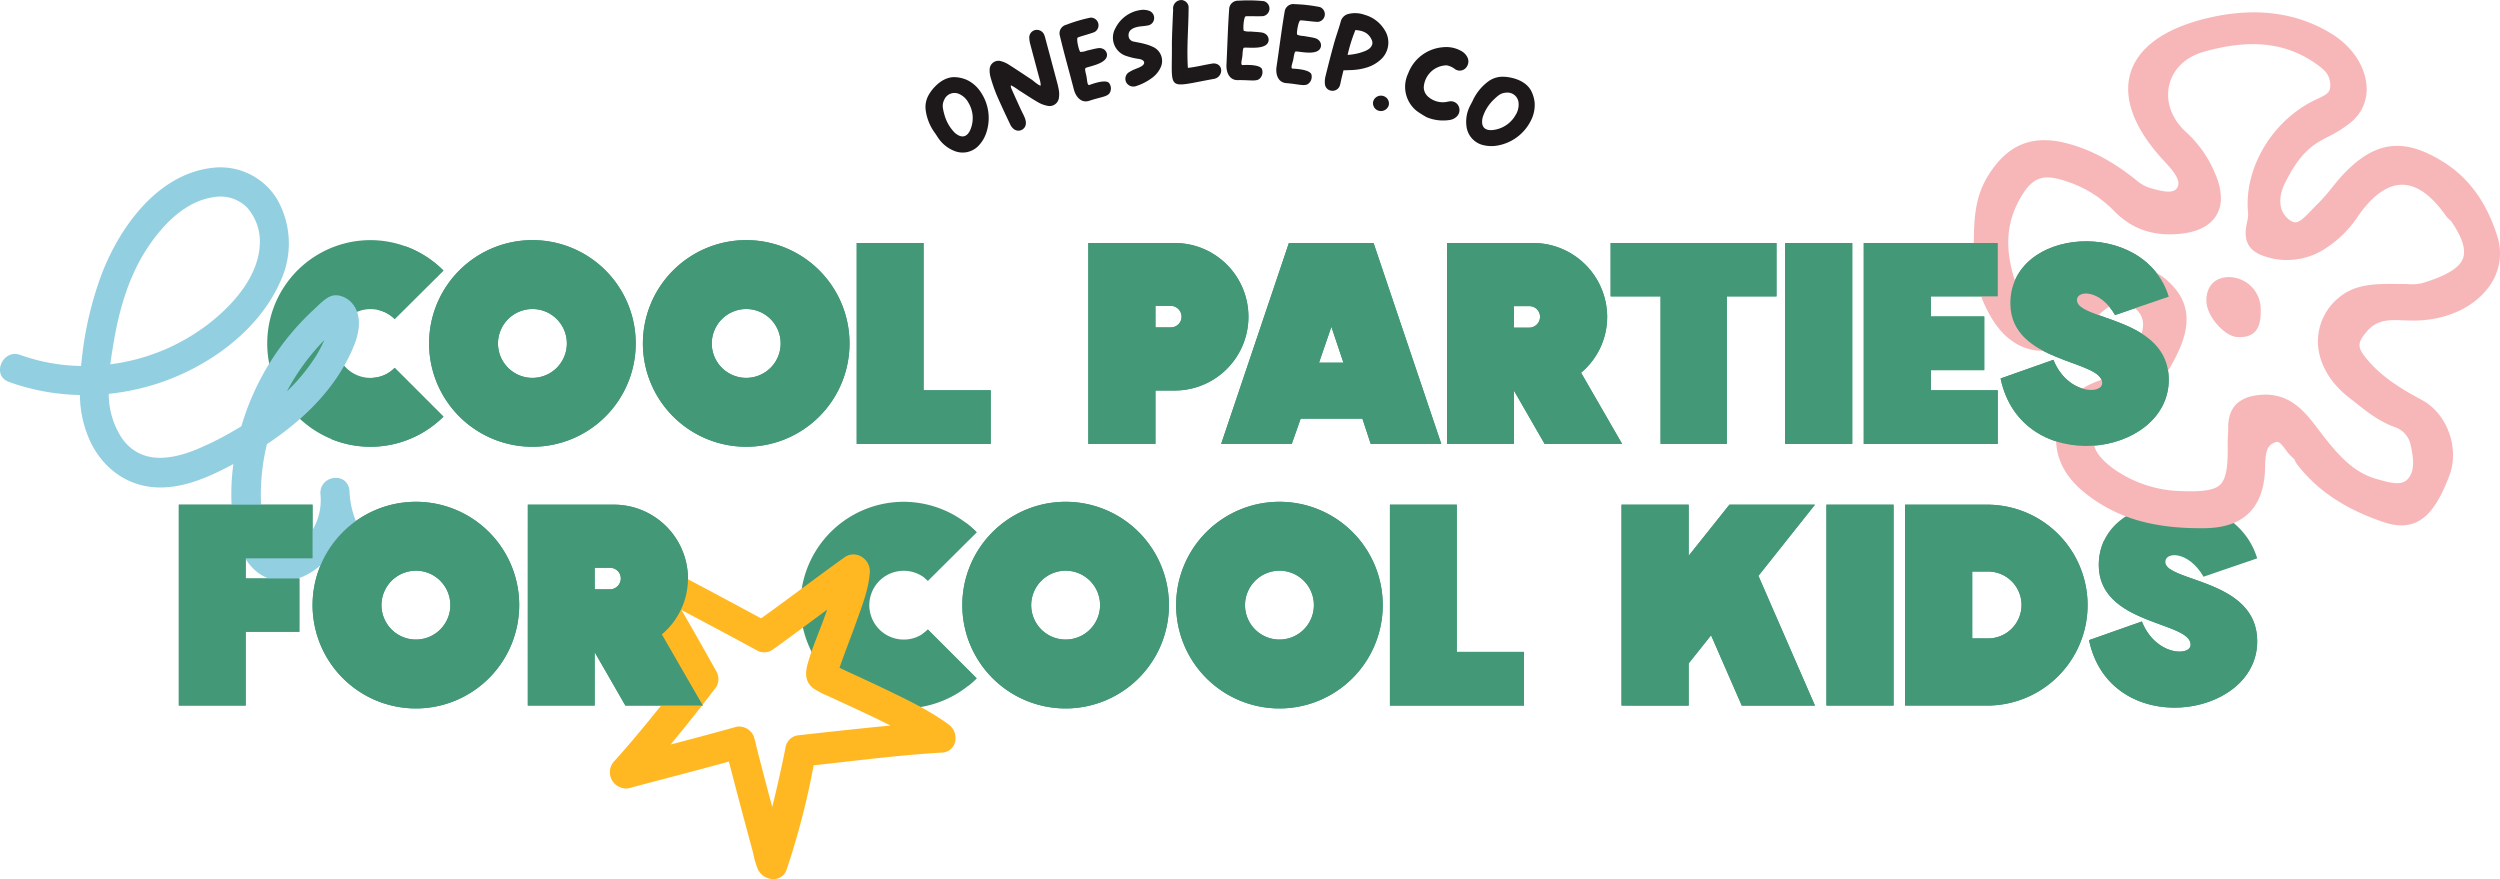 <svg xmlns="http://www.w3.org/2000/svg" xmlns:xlink="http://www.w3.org/1999/xlink" width="568.099" height="199.773" viewBox="0 0 568.099 199.773"><defs><clipPath id="a"><rect width="568.099" height="199.773" fill="none"></rect></clipPath></defs><g clip-path="url(#a)"><path d="M65.408,37.737a23.458,23.458,0,0,1,16.63,6.913L70.952,55.671A7.812,7.812,0,1,0,65.408,69.04a7.571,7.571,0,0,0,5.544-2.282L82.038,77.844a23.475,23.475,0,1,1-16.63-40.107" transform="translate(18.729 16.83)" fill="#439878"></path><path d="M114.387,61.214A23.477,23.477,0,1,1,90.91,37.737a23.462,23.462,0,0,1,23.477,23.477m-31.3,0a7.826,7.826,0,1,0,7.826-7.826,7.848,7.848,0,0,0-7.826,7.826" transform="translate(30.074 16.83)" fill="#439878"></path><path d="M147.987,61.214A23.477,23.477,0,1,1,124.51,37.737a23.462,23.462,0,0,1,23.477,23.477m-31.3,0a7.826,7.826,0,1,0,7.826-7.826,7.848,7.848,0,0,0-7.826,7.826" transform="translate(45.058 16.83)" fill="#439878"></path><path d="M134.633,38.188h15.2V71.643h15.259v12.2H134.633Z" transform="translate(60.043 17.031)" fill="#439878"></path><path d="M171.029,38.188H190.66a16.76,16.76,0,1,1,0,33.521h-4.37v12.13H171.029ZM186.29,52.47v4.892h3.456a2.423,2.423,0,0,0,2.478-2.413,2.478,2.478,0,0,0-2.478-2.478Z" transform="translate(76.275 17.031)" fill="#439878"></path><path d="M226.541,38.188l15.39,45.651H225.889L224,78.1H209.976l-2.021,5.739H191.911L207.3,38.188Zm-6.848,27.194-2.739-8.152-2.805,8.152Z" transform="translate(85.588 17.031)" fill="#439878"></path><path d="M227.405,38.188h19.631a16.839,16.839,0,0,1,16.76,16.76,16.54,16.54,0,0,1-5.934,12.716l9.325,16.173H249.579L242.6,71.709V83.838h-15.2Zm15.2,14.347v4.892h3.456a2.478,2.478,0,0,0,2.478-2.478,2.423,2.423,0,0,0-2.478-2.413Z" transform="translate(101.418 17.031)" fill="#439878"></path><path d="M279.526,50.318V83.838H264.462V50.318H253.114V38.187h37.694v12.13Z" transform="translate(112.883 17.031)" fill="#439878"></path><rect width="15.261" height="45.651" transform="translate(405.647 55.219)" fill="#439878"></rect><path d="M292.892,38.188h30.455v12.13H308.153v4.565h12.129v12.2H308.153v4.565h15.194v12.2H292.892Z" transform="translate(130.623 17.031)" fill="#439878"></path><path d="M314.4,69.086l12-4.24c3.129,7.827,11.086,7.957,11.086,5.284,0-5.349-20.738-4.435-20.87-18-.13-17.543,30.457-19.7,36-1.631l-12.2,4.175c-3.456-5.934-8.673-5.674-8.673-3.392,0,4.631,20.868,3.848,20.868,18.065,0,17.739-33.456,22.434-38.216-.26" transform="translate(140.218 16.914)" fill="#439878"></path><path d="M28.1,79.31h30.39v12.2H43.3v4.565H55.494V108.2H43.3v16.76H28.1Z" transform="translate(12.534 35.371)" fill="#439878"></path><path d="M96.076,102.337A23.477,23.477,0,1,1,72.6,78.86a23.462,23.462,0,0,1,23.477,23.477m-31.3,0A7.826,7.826,0,1,0,72.6,94.511a7.848,7.848,0,0,0-7.826,7.826" transform="translate(21.907 35.17)" fill="#439878"></path><path d="M82.947,79.31h19.631a16.839,16.839,0,0,1,16.76,16.76,16.54,16.54,0,0,1-5.934,12.716l9.325,16.173H105.121l-6.978-12.129V124.96h-15.2Zm15.2,14.347v4.892H101.6a2.478,2.478,0,0,0,2.478-2.478,2.423,2.423,0,0,0-2.478-2.413Z" transform="translate(36.993 35.371)" fill="#439878"></path><path d="M149.2,78.859a23.464,23.464,0,0,1,16.632,6.913L154.749,96.793a7.812,7.812,0,1,0-5.544,13.368,7.569,7.569,0,0,0,5.544-2.282l11.088,11.086A23.476,23.476,0,1,1,149.2,78.859" transform="translate(56.101 35.169)" fill="#439878"></path><path d="M198.184,102.337A23.477,23.477,0,1,1,174.708,78.86a23.462,23.462,0,0,1,23.475,23.477m-31.3,0a7.826,7.826,0,1,0,7.826-7.826,7.848,7.848,0,0,0-7.826,7.826" transform="translate(67.445 35.17)" fill="#439878"></path><path d="M231.785,102.337A23.477,23.477,0,1,1,208.308,78.86a23.462,23.462,0,0,1,23.477,23.477m-31.3,0a7.826,7.826,0,1,0,7.826-7.826,7.848,7.848,0,0,0-7.826,7.826" transform="translate(82.431 35.17)" fill="#439878"></path><path d="M218.431,79.31h15.2v33.456h15.259v12.2H218.431Z" transform="translate(97.415 35.371)" fill="#439878"></path><path d="M298.782,79.31,285.934,95.484l12.848,29.478h-16.63l-6.978-15.978-5.085,6.391v9.587H254.827V79.31h15.261V90.919l9.26-11.608Z" transform="translate(113.647 35.371)" fill="#439878"></path><rect width="15.261" height="45.651" transform="translate(415.038 114.681)" fill="#439878"></rect><path d="M299.386,79.31h18.652a22.825,22.825,0,0,1,0,45.651H299.386Zm18.652,30.39a7.6,7.6,0,1,0,0-15.194h-3.391V109.7Z" transform="translate(133.52 35.371)" fill="#439878"></path><path d="M328.3,110.209l12-4.24c3.129,7.827,11.086,7.957,11.086,5.284,0-5.349-20.738-4.435-20.87-18-.13-17.543,30.457-19.7,36-1.631l-12.2,4.175c-3.456-5.934-8.673-5.674-8.673-3.392,0,4.631,20.868,3.848,20.868,18.065,0,17.739-33.456,22.434-38.216-.26" transform="translate(146.413 35.254)" fill="#439878"></path><path d="M118.644,116.344c.01.03.009.064.017.094a.239.239,0,0,0-.01-.046.47.47,0,0,0-.007-.048" transform="translate(52.913 51.887)" fill="#ffb821"></path><path d="M96.185,138.176a3.761,3.761,0,0,0,3.841,2.117c7.62-2.04,15.268-4,22.871-6.088,1.209,4.712,2.46,9.415,3.716,14.117q.9,3.358,1.812,6.714a17.817,17.817,0,0,0,1.126,3.8c1.51,2.7,5.424,2.873,6.449-.049a173.657,173.657,0,0,0,6.154-23.734l.9-.1c9.5-1.047,19.01-2.27,28.584-2.812a3.177,3.177,0,0,0,2.7-2.613,3.828,3.828,0,0,0-1.5-3.749c-4.28-3.151-9.176-5.489-13.9-7.778-3.615-1.753-7.27-3.4-10.907-5.1,1.219-3.556,2.617-7.036,3.877-10.574s2.771-7.34,3.019-11.2a3.874,3.874,0,0,0-1.988-3.53,3.476,3.476,0,0,0-3.869.266c-1.238.875-2.462,1.77-3.684,2.663-5.062,3.7-10.07,7.483-15.168,11.135-.189-.1-.375-.2-.562-.3-8.5-4.59-17.019-9.146-25.6-13.547a2.889,2.889,0,0,0-2.583-.02c-.046.017-.09.022-.137.04a3.134,3.134,0,0,0-1.646,1.75c-.025.054-.052.107-.072.162a2.99,2.99,0,0,0-.2.977,2.926,2.926,0,0,0,.411,1.787c1.348,2.146,2.653,4.316,3.943,6.5q4.62,7.8,9.023,15.713l-.051.064q-3.455,4.477-7.016,8.87-2.264,2.791-4.582,5.535-1.156,1.364-2.331,2.711-.549.627-1.1,1.249c-.081.088-.16.178-.241.266l-.512.562a3.675,3.675,0,0,0-.763,4.2m37.737,1.369q-.573,2.49-1.2,4.97-.74-2.785-1.476-5.571-.87-3.3-1.716-6.605c-.178-.7-.356-1.4-.523-2.1a14.645,14.645,0,0,0-.509-1.844,3.633,3.633,0,0,0-3.839-2.118c-4.989,1.4-10,2.727-15.019,4.046q5.271-6.366,10.278-12.955a3.488,3.488,0,0,0,.182-3.556q-.56-1-1.124-2c-2.259-4.027-4.535-8.053-6.861-12.048q8.754,4.618,17.46,9.338a3.371,3.371,0,0,0,3.466-.493c1.238-.873,2.461-1.77,3.683-2.663,2.84-2.076,5.661-4.18,8.491-6.273-.265.743-.529,1.488-.8,2.23-1.239,3.382-2.723,6.731-3.673,10.233-.536,1.974-.558,4.031,1.4,5.47a20.648,20.648,0,0,0,3.475,1.787c4,1.868,8.024,3.676,11.991,5.621.664.325,1.322.662,1.98.995-7.046.688-14.081,1.452-21.111,2.243a3.341,3.341,0,0,0-2.771,3.015c.051-.263.1-.5,0-.042-.124.63-.25,1.259-.382,1.888q-.666,3.23-1.407,6.437M136,156.622c-.033-.114-.065-.23-.1-.344.155.4.241.855.1.344" transform="translate(42.738 38.856)" fill="#ffb821"></path><path d="M357.275,110.727a27.675,27.675,0,0,1-15.459-5.175c-2.033-1.5-4.435-3.807-4.3-6.018s2.7-4.125,4.838-5.34c6.213-3.537,10.256-7.463,13.109-12.73,3.282-6.054,5.615-13.059-1.942-19.126-5.438-4.367-15.832-3.707-20.984,1.33-.706.69-1.355,1.434-2,2.182l-.784.9c-2.061,2.3-4.043,3.421-5.584,3.151-1.706-.3-2.851-2.314-3.512-3.952-3.7-9.166-3.482-16.183.694-22.751,2.745-4.312,5.4-4.352,9.973-2.841a26.574,26.574,0,0,1,10.8,6.756c3.882,3.982,8.644,5.681,14.557,5.191,4.244-.351,7.15-1.773,8.64-4.225a7.455,7.455,0,0,0,1.047-3.936,13.93,13.93,0,0,0-1.225-5.323,26.284,26.284,0,0,0-6.617-9.6c-3.317-2.95-4.789-6.951-3.92-10.712.842-3.664,3.715-6.44,7.879-7.615C372.712,8,380.611,8.737,387.351,13.2c2.606,1.726,3.781,2.88,3.861,5.151.069,1.774-.687,2.2-2.865,3.223-.335.158-.672.314-1,.482-9.623,4.848-15.836,15.615-14.8,25.569a7.336,7.336,0,0,1-.244,1.98c-.415,2.052-1.187,5.874,3.5,7.6a15.848,15.848,0,0,0,14.27-1.583,25.172,25.172,0,0,0,7.451-7.356c2.234-3.249,5.782-7.127,9.987-7.149,3.313-.017,6.667,2.35,9.967,7.038a5.259,5.259,0,0,0,.9.951,2.133,2.133,0,0,1,.288.268c2.494,3.6,3.411,6.426,2.729,8.4-.972,2.814-5.473,4.524-9.289,5.7a9.967,9.967,0,0,1-3.154.22c-.435-.019-.807-.029-1-.019l-1.6-.009c-4.857-.04-9.444-.077-13.248,3.146a12.83,12.83,0,0,0-4.7,10.084c.088,4.543,2.6,9.079,6.9,12.447l1.3,1.027c2.779,2.217,5.654,4.509,9.285,5.826a5.4,5.4,0,0,1,3.573,3.981c.7,3.1,1.08,6.226-.847,8.011-1.359,1.258-3.624.732-6.678-.149l-.276-.08c-5.224-1.5-8.591-5.378-12.145-9.912-.362-.463-.717-.934-1.074-1.407-2.838-3.76-6.371-8.439-13.3-7.765-4.766.463-7.093,2.9-7.124,7.247.01.594-.025,1.223-.055,1.838-.035.735-.071,1.463-.058,2.2.087,5.2-.4,7.834-1.685,9.088s-3.874,1.682-8.94,1.481m19.113-5.133.007-.291c.087-3.188.309-4.772,1.969-5.525.979-.444,1.239-.38,2.646,1.472a11.073,11.073,0,0,0,2.021,2.205c.022.049.042.1.065.152a4.9,4.9,0,0,0,.581,1.045c4.539,5.92,10.976,10.219,19.686,13.14,7.969,2.674,11.714-2.269,14.883-10.512,2.412-6.267-.447-14.172-6.238-17.265-5.354-2.859-9.594-5.616-12.884-9.773-1.815-2.3-1.715-3.4.536-5.947,2.3-2.594,4.958-2.494,8.327-2.367.859.032,1.721.064,2.575.049,7.082-.121,13.333-3,16.723-7.713a12.658,12.658,0,0,0,1.88-11.446c-2.442-7.749-6.479-13.289-12.341-16.937-8.768-5.456-15.209-4.753-22.233,2.422-1.1,1.122-2.079,2.334-3.029,3.5a38.512,38.512,0,0,1-3.3,3.738c-.435.414-.879.882-1.333,1.366-2.616,2.782-3.518,3.214-4.828,2.311-2.977-2.056-2.577-5.7-1.215-8.426,1.822-3.64,4.039-7.314,7.892-9.535.641-.37,1.3-.722,1.965-1.074a25.8,25.8,0,0,0,5.641-3.673,9.655,9.655,0,0,0,3.032-8.225c-.44-4.416-3.411-8.719-7.95-11.507C383.545,1.918,374.141.712,363.513,3.2c-12.385,2.9-16.46,8.4-17.694,12.5-1.783,5.917.951,12.94,7.905,20.319,2.656,2.817,3.466,4.539,2.711,5.761-.885,1.429-3.115.933-6.312.036a9.318,9.318,0,0,1-3.235-1.948c-5.432-4.284-10.457-6.9-15.81-8.236-7.788-1.945-13.429.484-17.752,7.645-2.945,4.879-3.161,10.022-3.1,16.736-.051.521-.077,1.06-.078,1.612a28.457,28.457,0,0,0,4.2,13.936c2.646,4.409,6.423,6.988,10.637,7.262,4.159.27,8.171-1.757,11.3-5.7a20.636,20.636,0,0,1,3.733-3.644c3.068-2.348,4.844-1.724,6.176-.8,2.328,1.612,2.99,3.648,2.1,6.4a16.185,16.185,0,0,1-10.17,10.755c-5.665,2.153-8.845,6.244-9.195,11.831-.344,5.363,1.894,9.863,6.825,13.717,7.1,5.547,15.446,7.944,27.08,7.774,8.748-.129,13.312-4.694,13.562-13.566" transform="translate(138.317 0.866)" fill="#f7b7b9"></path><path d="M359.084,51a7.3,7.3,0,0,0-6.513-7.414c-3.158-.341-5.944,1.465-5.827,5.482.1,3.512,4.267,8.051,7.085,8.093,4.892.305,5.3-3.373,5.255-6.161" transform="translate(154.639 19.42)" fill="#f7b7b9"></path><path d="M2.023,75.054a50.62,50.62,0,0,0,16.14,2.974A25.6,25.6,0,0,0,20.8,89.181c3.168,6.073,8.774,9.877,15.689,9.86,5.822-.014,11.394-2.583,16.435-5.26.035-.019.069-.039.106-.058a50.558,50.558,0,0,0,0,13.654c.881,6.226,4.455,13.182,11.682,12.882,4.955-.205,9.351-3.846,11.968-8.126a3.156,3.156,0,0,0,2.966.333,3.354,3.354,0,0,0,1.878-4.312A20.5,20.5,0,0,1,79.413,99.7c-.506-4.312-6.76-3.463-6.608.761.56,4.763-1.687,10-6,12.375-5.166,2.841-6.912-3.473-7.309-7.45a48.805,48.805,0,0,1,1.164-16.2c8.436-5.6,15.873-12.834,19.758-22.324,1.236-3.019,1.922-6.822-.312-9.58-1.108-1.368-3.226-2.379-4.957-1.7-1.417.56-2.717,2-3.826,3.015A58.561,58.561,0,0,0,54.85,85.119a72.454,72.454,0,0,1-9.627,5.035C39.15,92.766,32.036,94,27.693,87.829a18.317,18.317,0,0,1-2.98-10.07,53.791,53.791,0,0,0,11.844-2.593C47.719,71.355,58.942,63.21,63.746,52.135a20.27,20.27,0,0,0-.72-18.5,15.067,15.067,0,0,0-14.993-7.2c-12.37,1.534-20.915,13.56-25.008,24.339A79.183,79.183,0,0,0,18.639,69.4q-.121,1.006-.218,2.029A42.869,42.869,0,0,1,4.6,68.921c-4.008-1.45-6.62,4.671-2.58,6.132m71.693-9.528a30.272,30.272,0,0,1-1.985,3.76A42.335,42.335,0,0,1,65.2,77.191c.421-.794.856-1.579,1.319-2.347a50.876,50.876,0,0,1,7.2-9.318m-47.8.026c1.259-7.294,3.463-14.7,7.573-20.928,3.443-5.217,8.562-10.644,15.083-11.556a8.543,8.543,0,0,1,7.542,2.324,11.68,11.68,0,0,1,2.915,8.57C58.627,51.1,53.143,57.29,47.817,61.537A46.039,46.039,0,0,1,25.07,71.051c.236-1.9.549-3.754.85-5.5" transform="translate(0 11.734)" fill="#92cfe1"></path><path d="M146.342,15.881c.132-.223,2.269-3.689,5.568-3.761a7.592,7.592,0,0,1,2.927.629,7.751,7.751,0,0,1,3.154,2.763,10.5,10.5,0,0,1,1.271,9.251,7.918,7.918,0,0,1-1.712,2.9,4.991,4.991,0,0,1-5.6,1.207,7.859,7.859,0,0,1-3.333-2.539c-.343-.448-.633-.937-.949-1.407a11.241,11.241,0,0,1-2.182-5.331,5.783,5.783,0,0,1-.009-1.323,5.644,5.644,0,0,1,.868-2.386m8.836,2.011a4.387,4.387,0,0,0-2.074-1.936,2.529,2.529,0,0,0-3.405,1.317,3.1,3.1,0,0,0-.281,1.981,11.517,11.517,0,0,0,.3,1.322,9.424,9.424,0,0,0,2.293,4.1c1.6,1.479,3,1.155,3.747-.908a6.77,6.77,0,0,0-.581-5.875" transform="translate(64.863 5.405)" fill="#1d191a"></path><path d="M167.132,17.28a5.773,5.773,0,0,0-.282-1.485c-.7-2.629-1.411-5.255-2.1-7.885a6.049,6.049,0,0,1-.215-1.336,1.737,1.737,0,0,1,1.414-1.852,1.813,1.813,0,0,1,2.017,1.193,6.576,6.576,0,0,1,.246.813q1.275,4.761,2.543,9.525a20.72,20.72,0,0,1,.5,2.152,5.449,5.449,0,0,1,.02,1.686,2.139,2.139,0,0,1-2.583,1.867,6.956,6.956,0,0,1-2.208-.83c-1.518-.882-2.977-1.865-4.462-2.807a9.862,9.862,0,0,0-1.6-1c-.2.007,0,.619.081.788q1.035,2.334,2.1,4.649c.308.669.677,1.314.938,2a2.986,2.986,0,0,1,.213,1.316,1.694,1.694,0,0,1-2.69,1.2,2.882,2.882,0,0,1-.842-1.04c-1.07-2.253-2.14-4.509-3.123-6.8a35.455,35.455,0,0,1-1.329-3.855,5.573,5.573,0,0,1-.244-1.839,2.01,2.01,0,0,1,2.6-1.927,6.479,6.479,0,0,1,1.845.842c1.771,1.124,5.26,3.454,5.26,3.454s1.877,1.6,1.9,1.181" transform="translate(69.359 2.091)" fill="#1d191a"></path><path d="M171.245,10.563a3.875,3.875,0,0,0,1.476-.3c1.04-.2,2.668-.726,3.2-.532a1.606,1.606,0,0,1,1.306,1.126c.648,2.458-4.627,3.038-4.863,3.41-.155.24.085,1.1.233,1.755.187.826.148,2.256.7,2.05,2.633-.973,4.225-1.027,4.558-.278a2,2,0,0,1,.106,1.962c-.474,1.014-1.968.995-4.7,1.909-1.835.615-3.073-.905-3.509-2.565-1.045-4.059-2.207-8.093-3.171-12.169a1.993,1.993,0,0,1,1.43-2.533,34.931,34.931,0,0,1,5.527-1.627,1.746,1.746,0,0,1,.862,3.3c-1.235.474-3.349,1-3.761,1.228s.294,3.164.6,3.268" transform="translate(74.275 1.234)" fill="#1d191a"></path><path d="M181.983,13.627a.573.573,0,0,0-.019-.227c-.169-.6-1.244-.709-1.351-.719a14.242,14.242,0,0,1-2.474-.583,4.37,4.37,0,0,1-2.665-6.41,7.558,7.558,0,0,1,5.876-4.12,3.976,3.976,0,0,1,1.667.166,1.723,1.723,0,0,1,1.235,1.82,1.7,1.7,0,0,1-1.524,1.563c-.57.1-.846.121-1.343.171-.44.043-2.276.223-2.8,1.3A1.838,1.838,0,0,0,178.571,8a1.424,1.424,0,0,0,1.135.779c.774.171,1.562.285,2.321.5a10.051,10.051,0,0,1,2.214.818,3.493,3.493,0,0,1,1.418,4.7,6.177,6.177,0,0,1-1.842,2.188,12.422,12.422,0,0,1-3.6,1.871,1.852,1.852,0,0,1-2.241-.72,1.761,1.761,0,0,1,.693-2.486c.234-.142.434-.252.626-.347.406-.2.633-.273.9-.385.6-.247,1.715-.636,1.786-1.291" transform="translate(78.012 0.686)" fill="#1d191a"></path><path d="M187.811,15.427c2.059-.236,3.758-.71,5.761-1.014,2.513-.038,2.3,3.264.02,3.538-10.965,1.988-9.3,2.917-9.418-8.014.04-2.594.179-5.185.286-7.778A1.89,1.89,0,0,1,186.408.012a1.746,1.746,0,0,1,1.566,1.475c0,4.712-.469,9.188-.163,13.941" transform="translate(82.124 0)" fill="#1d191a"></path><path d="M196.706,6.983a3.863,3.863,0,0,0,1.5.15c1.053.117,2.763.106,3.216.451a1.6,1.6,0,0,1,.91,1.465c-.114,2.539-5.321,1.518-5.66,1.8-.218.181-.246,1.073-.3,1.745-.069.843-.534,2.2.058,2.166,2.8-.142,4.338.283,4.433,1.1a2,2,0,0,1-.486,1.9c-.755.826-2.175.363-5.051.419-1.935.039-2.662-1.781-2.582-3.5.214-4.185.311-8.382.609-12.56A1.994,1.994,0,0,1,195.473.133a34.946,34.946,0,0,1,5.759.1,1.746,1.746,0,0,1-.163,3.405c-1.319.082-3.495-.046-3.955.048s-.665,3.107-.408,3.3" transform="translate(85.956 0.027)" fill="#1d191a"></path><path d="M205.329,7.589a3.868,3.868,0,0,0,1.476.3c1.038.218,2.74.375,3.158.762a1.6,1.6,0,0,1,.762,1.546c-.363,2.516-5.444.99-5.807,1.241-.236.161-.35,1.044-.47,1.706-.152.833-.746,2.134-.155,2.162,2.8.133,4.29.706,4.3,1.524a2,2,0,0,1-.669,1.848c-.831.748-2.2.147-5.067-.075-1.929-.15-2.476-2.033-2.23-3.732.622-4.144,1.128-8.311,1.832-12.441a1.992,1.992,0,0,1,2.3-1.773,34.71,34.71,0,0,1,5.723.659A1.745,1.745,0,0,1,210,4.685c-1.322-.045-3.475-.386-3.942-.337s-.964,3.026-.727,3.24" transform="translate(89.453 0.289)" fill="#1d191a"></path><path d="M212.439,15.063c-.2.824-.364,1.478-.521,2.134a12.454,12.454,0,0,1-.3,1.323,1.737,1.737,0,0,1-1.855,1.181,1.67,1.67,0,0,1-1.546-1.549,5.3,5.3,0,0,1,.121-1.682c.626-2.529,1.268-5.054,1.964-7.564.453-1.635,1.051-3.232,1.5-4.869a2.366,2.366,0,0,1,1.82-1.8,6.378,6.378,0,0,1,3.677.228,7.7,7.7,0,0,1,4.487,3.424A5.22,5.22,0,0,1,220.7,12.8a8.156,8.156,0,0,1-2.961,1.618,13.507,13.507,0,0,1-3.68.59c-.5.017-1.009.033-1.617.052m.94-3.5a13.764,13.764,0,0,0,2.69-.445c.147-.04.477-.137.889-.295a4.371,4.371,0,0,0,1.246-.613A1.933,1.933,0,0,0,219,9.06a1.79,1.79,0,0,0-.23-1.095,3.355,3.355,0,0,0-1.5-1.553,4.431,4.431,0,0,0-1.241-.392,6,6,0,0,0-.882-.108A35.894,35.894,0,0,0,213.8,9.881Q213.563,10.744,213.379,11.567Z" transform="translate(92.852 0.919)" fill="#1d191a"></path><path d="M217.065,18.46a1.771,1.771,0,0,1-1.246-2.115,1.823,1.823,0,0,1,2.276-1.238,1.774,1.774,0,0,1,1.255,2.114,1.854,1.854,0,0,1-2.285,1.239" transform="translate(96.229 6.704)" fill="#1d191a"></path><path d="M225.826,23.4a21.777,21.777,0,0,1-2.295-1.419A7.008,7.008,0,0,1,221.5,13.4a9.187,9.187,0,0,1,7.928-5.965,6.891,6.891,0,0,1,4.109.837A3.285,3.285,0,0,1,234.9,9.6a2.134,2.134,0,0,1-.275,2.515,1.861,1.861,0,0,1-2.467.3,4.4,4.4,0,0,0-1.9-.863,5.292,5.292,0,0,0-5.208,4.944,2.827,2.827,0,0,0,1.021,2.205,5.022,5.022,0,0,0,3.762,1.215c.385-.027.761-.156,1.145-.189A1.932,1.932,0,0,1,233,20.9a2.058,2.058,0,0,1-.48,2.306,2.964,2.964,0,0,1-1.731.784,9.7,9.7,0,0,1-4.961-.6" transform="translate(98.489 3.298)" fill="#1d191a"></path><path d="M239.114,12.072c.259.007,4.326.2,5.991,3.045a7.559,7.559,0,0,1,.869,2.866,7.746,7.746,0,0,1-.886,4.1,10.5,10.5,0,0,1-7.476,5.6,7.928,7.928,0,0,1-3.362-.093,4.991,4.991,0,0,1-3.774-4.315,7.862,7.862,0,0,1,.6-4.147c.227-.518.513-1.008.771-1.511a11.261,11.261,0,0,1,3.6-4.5,5.867,5.867,0,0,1,1.152-.649,5.633,5.633,0,0,1,2.507-.4m2.528,8.7a4.377,4.377,0,0,0,.687-2.753,2.527,2.527,0,0,0-2.8-2.338,3.107,3.107,0,0,0-1.87.714,11.144,11.144,0,0,0-1.009.905,9.428,9.428,0,0,0-2.474,3.994c-.518,2.114.447,3.188,2.613,2.836a6.766,6.766,0,0,0,4.856-3.358" transform="translate(102.76 5.378)" fill="#1d191a"></path><path d="M74.332,44.217a23.657,23.657,0,0,0-8.641-5.511,8.167,8.167,0,0,1,.291,2.085A8.64,8.64,0,0,1,63.6,46.543c-.136.156-.269.315-.4.474-1.119,1.541-2.139,3.154-3.132,4.778q-.4.657-.8,1.317a7.819,7.819,0,0,1,3.975,2.126Z" transform="translate(26.434 17.262)" fill="#439878"></path><path d="M61.5,60.069a10.236,10.236,0,0,1-.2,1.488,18.224,18.224,0,0,1-4.461,8.39,30.413,30.413,0,0,1-4.811,4.031,23.543,23.543,0,0,0,25.542-5.084L66.479,57.807A7.493,7.493,0,0,1,61.5,60.069" transform="translate(23.202 25.781)" fill="#439878"></path><path d="M114.387,61.214A23.477,23.477,0,1,1,90.91,37.737a23.462,23.462,0,0,1,23.477,23.477m-31.3,0a7.826,7.826,0,1,0,7.826-7.826,7.848,7.848,0,0,0-7.826,7.826" transform="translate(30.074 16.83)" fill="#439878"></path><path d="M147.987,61.214A23.477,23.477,0,1,1,124.51,37.737a23.462,23.462,0,0,1,23.477,23.477m-31.3,0a7.826,7.826,0,1,0,7.826-7.826,7.848,7.848,0,0,0-7.826,7.826" transform="translate(45.058 16.83)" fill="#439878"></path><path d="M134.633,38.188h15.2V71.643h15.259v12.2H134.633Z" transform="translate(60.043 17.031)" fill="#439878"></path><path d="M171.029,38.188H190.66a16.76,16.76,0,1,1,0,33.521h-4.37v12.13H171.029ZM186.29,52.47v4.892h3.456a2.423,2.423,0,0,0,2.478-2.413,2.478,2.478,0,0,0-2.478-2.478Z" transform="translate(76.275 17.031)" fill="#439878"></path><path d="M226.541,38.188l15.39,45.651H225.889L224,78.1H209.976l-2.021,5.739H191.911L207.3,38.188Zm-6.848,27.194-2.739-8.152-2.805,8.152Z" transform="translate(85.588 17.031)" fill="#439878"></path><path d="M227.405,38.188h19.631a16.839,16.839,0,0,1,16.76,16.76,16.54,16.54,0,0,1-5.934,12.716l9.325,16.173H249.579L242.6,71.709V83.838h-15.2Zm15.2,14.347v4.892h3.456a2.478,2.478,0,0,0,2.478-2.478,2.423,2.423,0,0,0-2.478-2.413Z" transform="translate(101.418 17.031)" fill="#439878"></path><path d="M279.526,50.318V83.838H264.462V50.318H253.114V38.187h37.694v12.13Z" transform="translate(112.883 17.031)" fill="#439878"></path><rect width="15.261" height="45.651" transform="translate(405.647 55.219)" fill="#439878"></rect><path d="M292.892,38.188h30.455v12.13H308.153v4.565h12.129v12.2H308.153v4.565h15.194v12.2H292.892Z" transform="translate(130.623 17.031)" fill="#439878"></path><path d="M314.4,69.086l12-4.24c3.129,7.827,11.086,7.957,11.086,5.284,0-5.349-20.738-4.435-20.87-18-.13-17.543,30.457-19.7,36-1.631l-12.2,4.175c-3.456-5.934-8.673-5.674-8.673-3.392,0,4.631,20.868,3.848,20.868,18.065,0,17.739-33.456,22.434-38.216-.26" transform="translate(140.218 16.914)" fill="#439878"></path><path d="M28.1,79.31h30.39v12.2H43.3v4.565H55.494V108.2H43.3v16.76H28.1Z" transform="translate(12.534 35.371)" fill="#439878"></path><path d="M96.076,102.337A23.477,23.477,0,1,1,72.6,78.86a23.462,23.462,0,0,1,23.477,23.477m-31.3,0A7.826,7.826,0,1,0,72.6,94.511a7.848,7.848,0,0,0-7.826,7.826" transform="translate(21.907 35.17)" fill="#439878"></path><path d="M82.947,79.31h19.631a16.839,16.839,0,0,1,16.76,16.76,16.54,16.54,0,0,1-5.934,12.716l9.325,16.173H105.121l-6.978-12.129V124.96h-15.2Zm15.2,14.347v4.892H101.6a2.478,2.478,0,0,0,2.478-2.478,2.423,2.423,0,0,0-2.478-2.413Z" transform="translate(36.993 35.371)" fill="#439878"></path><path d="M157.135,84.286a24.1,24.1,0,0,0-2.395-2.094,8.3,8.3,0,0,1-.288,2.39,8.123,8.123,0,0,1-2.091,3.589,51.01,51.01,0,0,1-6.858,6.306l-.2.175a7.733,7.733,0,0,1,.749.655Z" transform="translate(64.801 36.656)" fill="#439878"></path><path d="M144.951,99.97q.748.583,1.492,1.165c3.142,2.476,6.2,5.166,8.194,8.7a8.278,8.278,0,0,1,.771,1.867,22.882,22.882,0,0,0,1.883-1.687L146.2,98.929a7.161,7.161,0,0,1-1.254,1.041" transform="translate(64.645 44.12)" fill="#439878"></path><path d="M198.184,102.337A23.477,23.477,0,1,1,174.708,78.86a23.462,23.462,0,0,1,23.475,23.477m-31.3,0a7.826,7.826,0,1,0,7.826-7.826,7.848,7.848,0,0,0-7.826,7.826" transform="translate(67.445 35.17)" fill="#439878"></path><path d="M231.785,102.337A23.477,23.477,0,1,1,208.308,78.86a23.462,23.462,0,0,1,23.477,23.477m-31.3,0a7.826,7.826,0,1,0,7.826-7.826,7.848,7.848,0,0,0-7.826,7.826" transform="translate(82.431 35.17)" fill="#439878"></path><path d="M218.431,79.31h15.2v33.456h15.259v12.2H218.431Z" transform="translate(97.415 35.371)" fill="#439878"></path><path d="M298.782,79.31,285.934,95.484l12.848,29.478h-16.63l-6.978-15.978-5.085,6.391v9.587H254.827V79.31h15.261V90.919l9.26-11.608Z" transform="translate(113.647 35.371)" fill="#439878"></path><rect width="15.261" height="45.651" transform="translate(415.038 114.681)" fill="#439878"></rect><path d="M299.386,79.31h18.652a22.825,22.825,0,0,1,0,45.651H299.386Zm18.652,30.39a7.6,7.6,0,1,0,0-15.194h-3.391V109.7Z" transform="translate(133.52 35.371)" fill="#439878"></path><path d="M346.81,91.522A73.91,73.91,0,0,1,333.8,86.549a6.294,6.294,0,0,1-2.039-1.667,12.954,12.954,0,0,0-1.245,5.769c.132,13.565,20.87,12.651,20.87,18,0,2.674-7.957,2.543-11.086-5.284l-12,4.24c4.76,22.695,38.216,18,38.216.26,0-12.177-15.309-13.349-19.7-16.345" transform="translate(146.413 37.856)" fill="#439878"></path></g></svg>